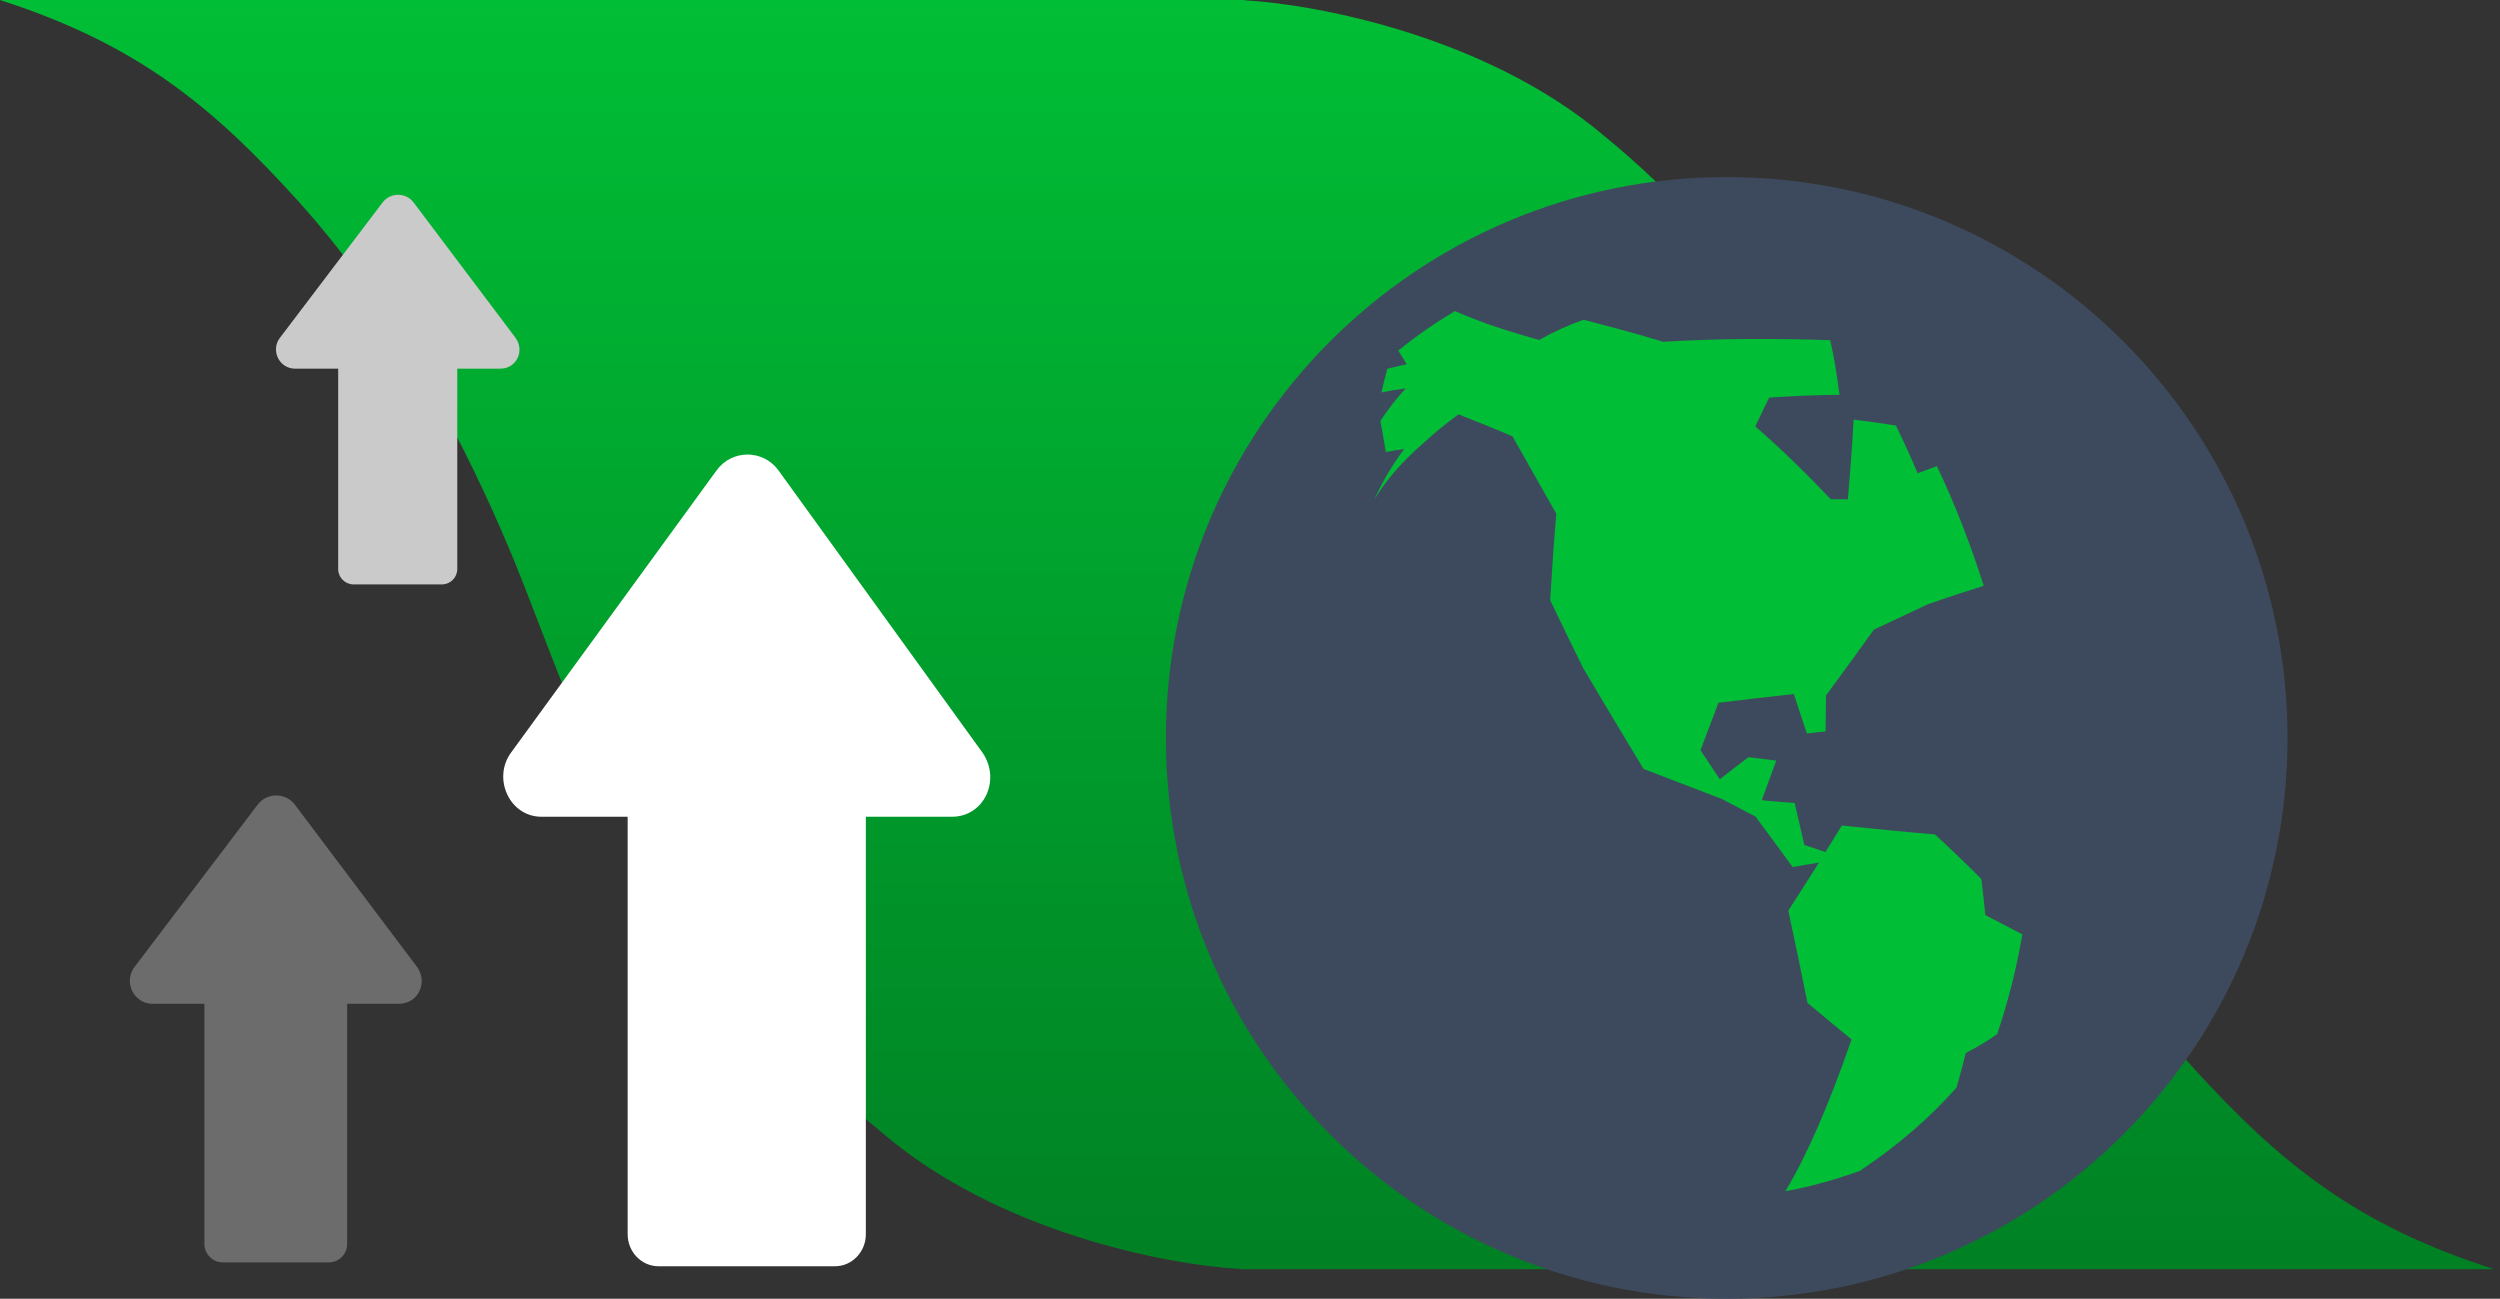 <?xml version="1.0" encoding="UTF-8"?> <svg xmlns="http://www.w3.org/2000/svg" width="154" height="80" viewBox="0 0 154 80" fill="none"><rect x="0" y="0" width="154" height="80" fill="#333333" stroke="none"/><path fill-rule="evenodd" clip-rule="evenodd" d="M18.463 12.495C24.606 19.318 28.887 27.916 31.344 33.753C31.999 35.308 32.604 36.884 33.209 38.459C34.302 41.306 35.394 44.152 36.779 46.87C39.984 53.166 45.826 62.785 54.366 69.801C61.501 75.904 71.814 77.902 76.365 78.168V78.183L76.65 78.183L153.638 78.183C145.241 75.497 140.544 71.769 135.024 65.688C128.844 58.879 124.534 50.303 122.054 44.466C121.389 42.9 120.774 41.313 120.16 39.727C119.053 36.867 117.946 34.009 116.544 31.281C113.309 24.985 107.425 15.386 98.83 8.382C91.636 2.278 81.236 0.28 76.65 0.015V0H76.365H0C8.329 2.686 12.989 6.414 18.463 12.495Z" fill="url(#paint0_linear)"></path><circle cx="106.365" cy="44.637" r="33.637" fill="#00BE35"></circle><path d="M106.365 10.908C87.282 10.908 71.819 26.374 71.819 45.454C71.819 64.534 87.282 80 106.365 80C125.446 80 140.911 64.534 140.911 45.454C140.911 26.374 125.446 10.908 106.365 10.908ZM123.031 63.692C122.465 64.103 121.81 64.492 121.094 64.867C120.917 65.601 120.719 66.306 120.523 66.998C118.81 68.929 116.787 70.641 114.715 72.021C114.676 72.049 114.653 72.08 114.617 72.108C113.118 72.648 111.572 73.092 109.978 73.38C111.307 71.178 112.719 67.915 114.056 64.026C113.196 63.326 112.294 62.581 111.34 61.774C110.975 59.977 110.589 58.072 110.159 56.095C110.801 55.108 111.425 54.116 112.048 53.135C111.512 53.224 110.972 53.321 110.424 53.408C109.687 52.393 108.922 51.35 108.138 50.304C107.46 49.949 106.774 49.581 106.088 49.225C104.474 48.609 102.844 47.979 101.243 47.369C99.959 45.255 98.713 43.158 97.524 41.156C96.813 39.713 96.13 38.311 95.492 36.972C95.598 35.128 95.723 33.335 95.868 31.648C94.876 29.877 93.965 28.297 93.17 26.88C91.975 26.363 90.868 25.927 89.845 25.525C89.078 26.082 88.338 26.687 87.663 27.313C86.438 28.373 85.397 29.531 84.669 30.756C85.147 29.683 85.763 28.645 86.497 27.656C86.092 27.716 85.718 27.777 85.363 27.844C85.262 27.211 85.161 26.57 85.032 25.93C85.496 25.221 86.013 24.546 86.595 23.92C86.076 23.998 85.583 24.074 85.1 24.173C85.209 23.672 85.33 23.191 85.46 22.711C85.852 22.623 86.252 22.521 86.654 22.436C86.497 22.169 86.314 21.888 86.135 21.595C87.233 20.701 88.406 19.891 89.621 19.161C91.356 19.925 93.005 20.429 94.805 20.943C95.721 20.429 96.643 20.015 97.546 19.695C99.067 20.096 100.689 20.507 102.446 21.056C105.966 20.839 109.457 20.844 112.733 20.955C112.958 21.848 113.138 22.981 113.312 24.32C111.918 24.329 110.473 24.393 108.983 24.491C108.713 25.053 108.42 25.629 108.125 26.267C109.661 27.601 111.229 29.121 112.775 30.754C113.124 30.754 113.486 30.754 113.832 30.754C113.984 28.966 114.107 27.316 114.183 25.848C115.077 25.955 115.946 26.079 116.787 26.211C117.245 27.15 117.697 28.125 118.126 29.152C118.533 28.999 118.932 28.854 119.312 28.713C120.417 31.026 121.399 33.56 122.196 36.084C121.209 36.394 120.051 36.77 118.733 37.231C117.721 37.703 116.618 38.227 115.427 38.789C114.513 40.073 113.517 41.432 112.48 42.843C112.468 43.576 112.464 44.307 112.455 45.056C112.081 45.098 111.695 45.131 111.303 45.182C111.033 44.372 110.768 43.559 110.498 42.755C108.991 42.916 107.432 43.095 105.856 43.289C105.488 44.256 105.125 45.241 104.752 46.216C105.148 46.811 105.544 47.403 105.94 48.001C106.526 47.543 107.115 47.084 107.707 46.642C108.277 46.71 108.862 46.783 109.418 46.854C109.129 47.67 108.818 48.482 108.522 49.294C109.199 49.361 109.874 49.418 110.549 49.462C110.752 50.329 110.954 51.191 111.145 52.046C111.581 52.198 112.02 52.344 112.446 52.488C112.788 51.942 113.125 51.4 113.457 50.852C115.562 51.071 117.516 51.263 119.192 51.4C120.282 52.403 121.241 53.331 122.051 54.149C122.144 54.897 122.222 55.642 122.297 56.37C123.314 56.898 124.075 57.289 124.573 57.557C124.242 59.562 123.717 61.645 123.031 63.692Z" fill="#3D4A5D"></path><path d="M25.696 59.571L18.152 49.552C17.584 48.816 16.45 48.816 15.883 49.552L8.281 59.571C7.6 60.477 8.224 61.836 9.416 61.836H12.592V76.632C12.592 77.255 13.103 77.764 13.727 77.764H20.251C20.875 77.764 21.385 77.255 21.385 76.632V61.836H24.562C25.753 61.836 26.377 60.534 25.696 59.571Z" fill="#6C6C6C"></path><path d="M31.765 20.82L25.47 12.46C24.997 11.847 24.05 11.847 23.577 12.46L17.235 20.82C16.667 21.576 17.187 22.71 18.181 22.71H20.832V35.055C20.832 35.575 21.258 36 21.778 36H27.222C27.742 36 28.168 35.575 28.168 35.055V22.71H30.819C31.813 22.71 32.333 21.623 31.765 20.82Z" fill="#CACACA"></path><path d="M60.531 46.376L47.941 28.959C46.994 27.68 45.101 27.68 44.154 28.959L31.469 46.376C30.333 47.95 31.375 50.312 33.362 50.312H38.664V76.032C38.664 77.114 39.516 78 40.557 78H51.443C52.484 78 53.336 77.114 53.336 76.032V50.312H58.638C60.626 50.312 61.667 48.049 60.531 46.376Z" fill="white"></path><defs><linearGradient id="paint0_linear" x1="76.819" y1="0" x2="76.819" y2="78.183" gradientUnits="userSpaceOnUse"><stop stop-color="#00BE35"></stop><stop offset="1" stop-color="#008124"></stop></linearGradient></defs></svg> 
